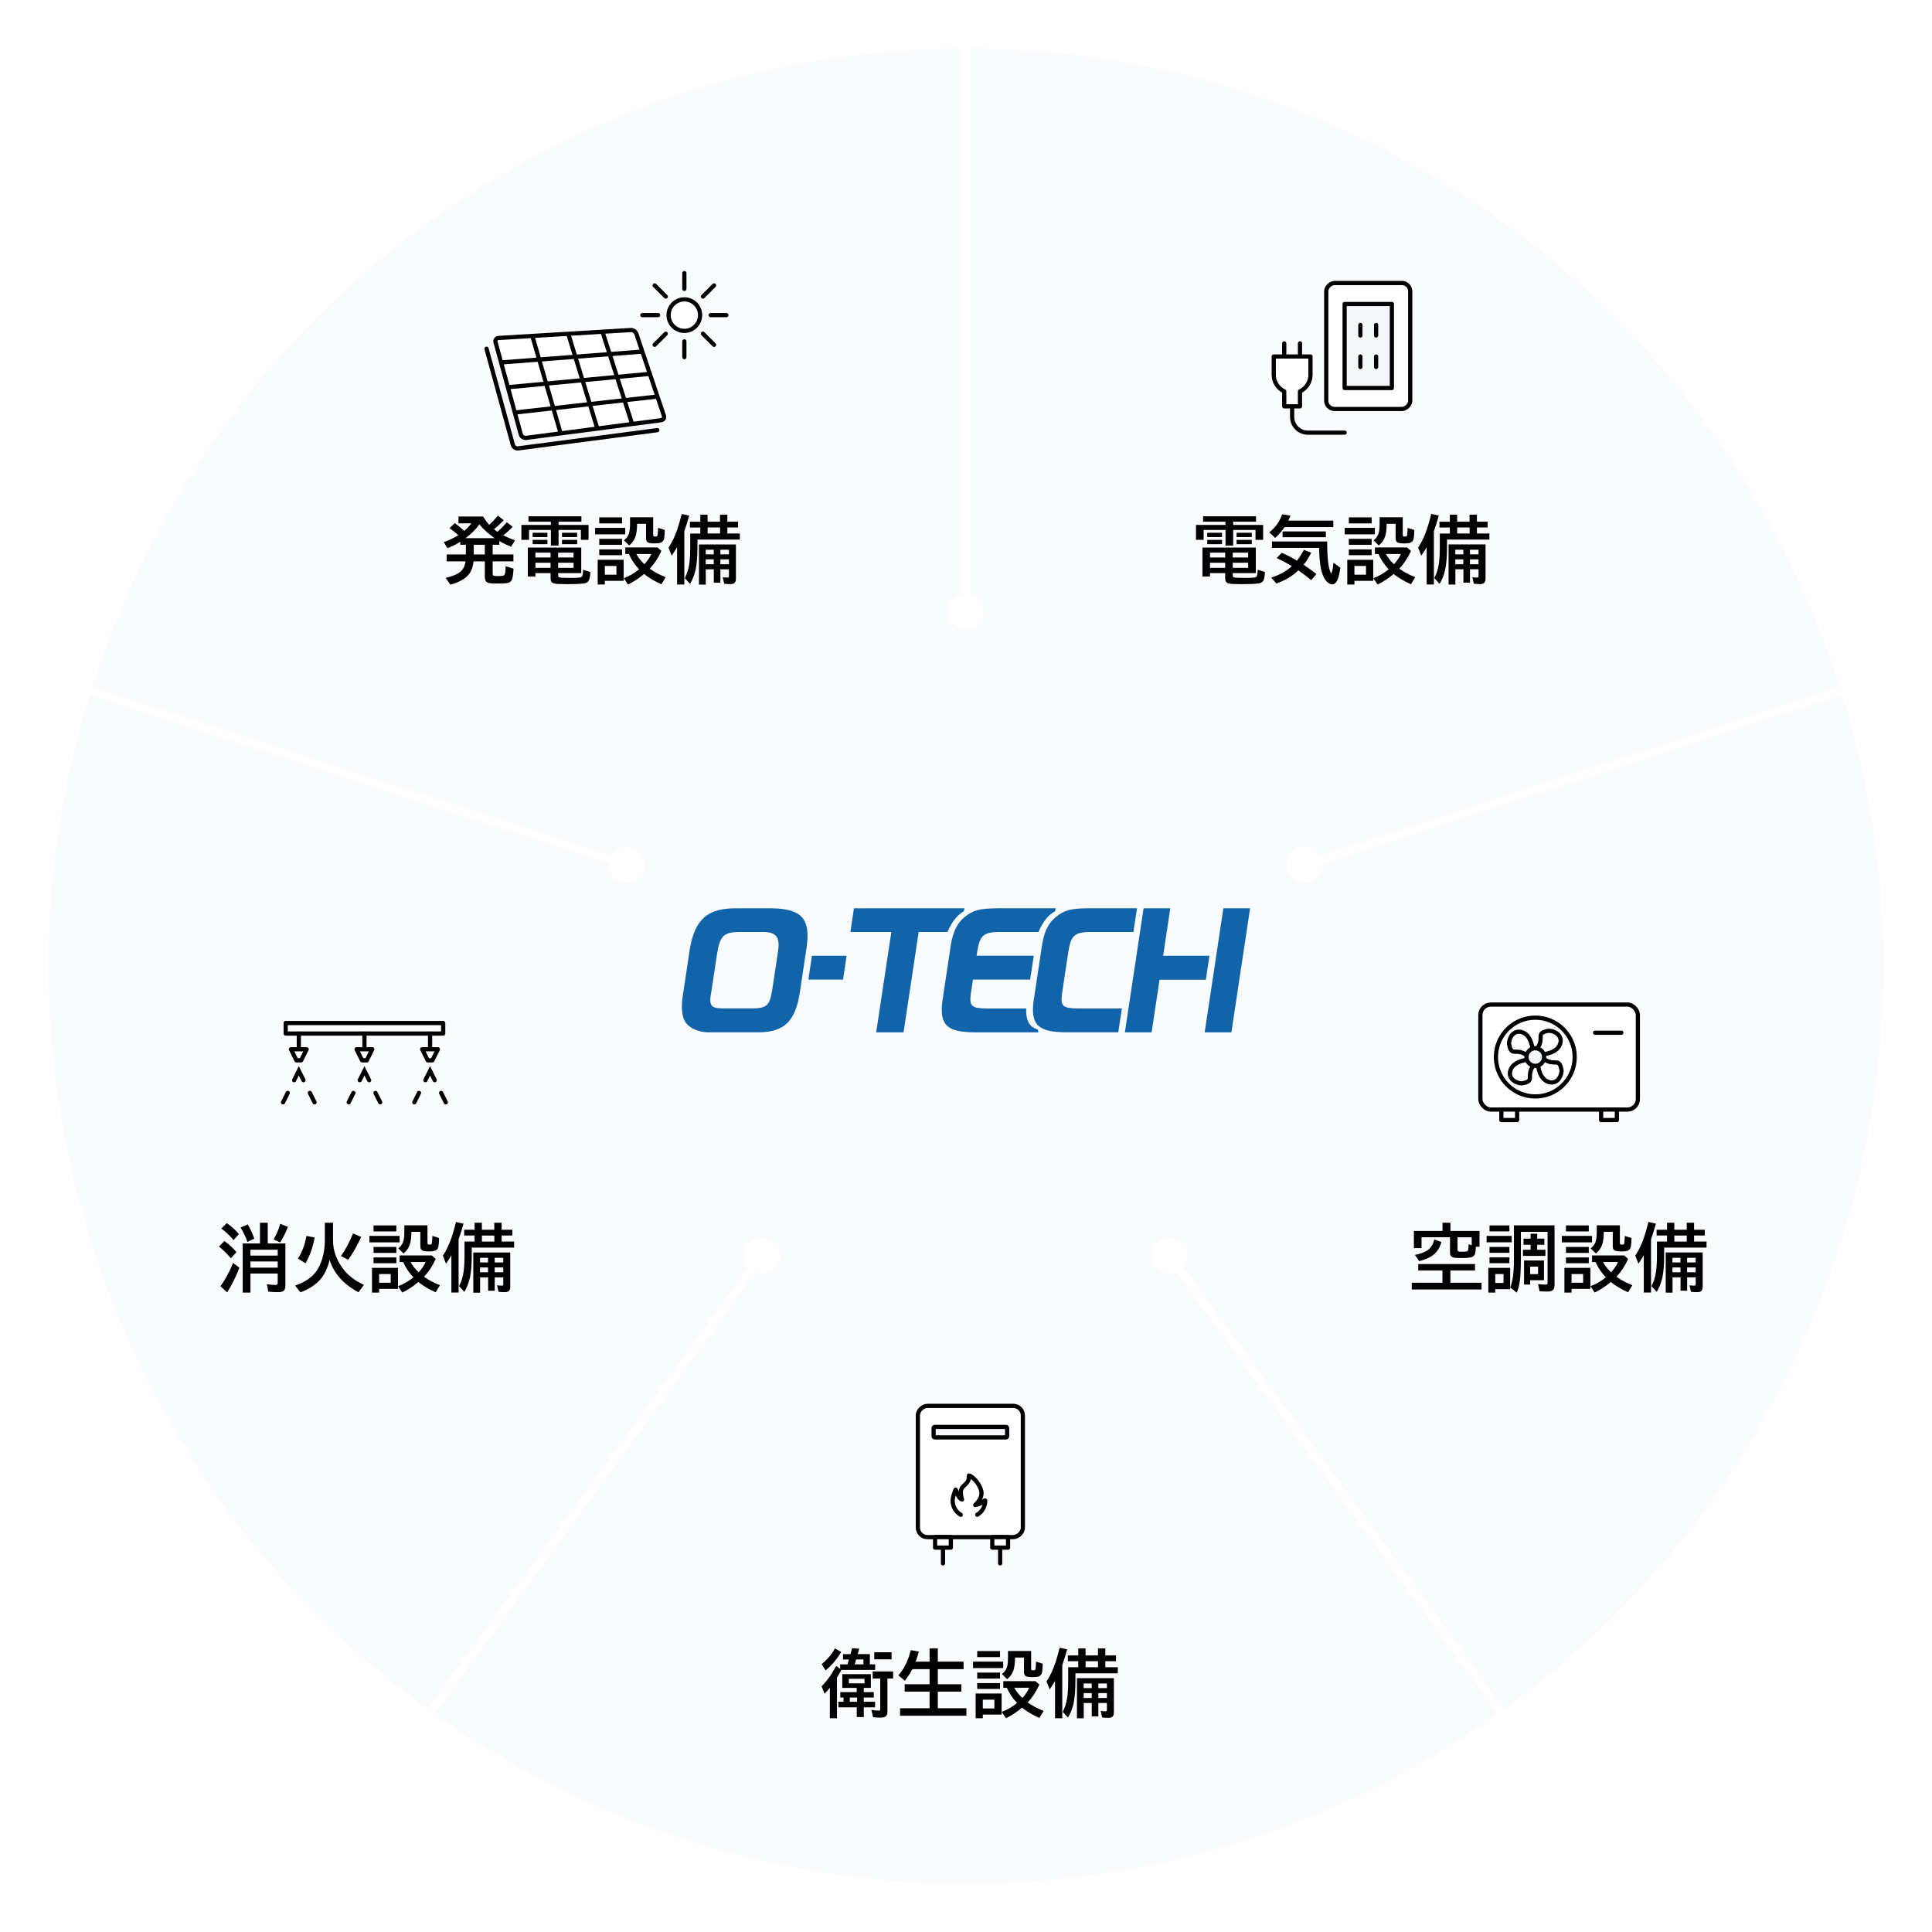<?xml version="1.0" encoding="UTF-8"?>
<svg id="_レイヤー_1" data-name="レイヤー_1" xmlns="http://www.w3.org/2000/svg" xmlns:xlink="http://www.w3.org/1999/xlink" version="1.1" viewBox="0 0 460 460">
  <!-- Generator: Adobe Illustrator 30.0.0, SVG Export Plug-In . SVG Version: 2.1.1 Build 123)  -->
  <defs>
    <style>
      .st0, .st1, .st2, .st3, .st4, .st5 {
        fill: none;
      }

      .st6, .st7, .st8, .st2, .st3, .st9, .st4 {
        stroke: #000;
      }

      .st6, .st7, .st8, .st2, .st3, .st4 {
        stroke-linecap: round;
      }

      .st6, .st7, .st9, .st10 {
        fill: #f5f6fa;
      }

      .st6, .st8, .st3, .st4 {
        stroke-linejoin: round;
      }

      .st1 {
        stroke: #c69c6d;
      }

      .st1, .st7, .st2, .st9, .st11, .st5 {
        stroke-miterlimit: 10;
      }

      .st8, .st12, .st11 {
        fill: #fff;
      }

      .st13 {
        filter: url(#drop-shadow-1);
      }

      .st13, .st14 {
        fill: #fafbff;
      }

      .st14 {
        filter: url(#drop-shadow-2);
      }

      .st11, .st5 {
        stroke: #fff;
      }

      .st4 {
        fill-rule: evenodd;
      }

      .st15 {
        fill: #1163aa;
      }

      .st5 {
        stroke-width: 2px;
      }
    </style>
    <filter id="drop-shadow-1" x="5" y="5.5" width="450" height="449" filterUnits="userSpaceOnUse">
      <feOffset dx="0" dy="0"/>
      <feGaussianBlur result="blur" stdDeviation="2"/>
      <feFlood flood-color="#000" flood-opacity=".1"/>
      <feComposite in2="blur" operator="in"/>
      <feComposite in="SourceGraphic"/>
    </filter>
    <filter id="drop-shadow-2" x="139" y="139.5" width="182" height="181" filterUnits="userSpaceOnUse">
      <feOffset dx="0" dy="0"/>
      <feGaussianBlur result="blur1" stdDeviation="2"/>
      <feFlood flood-color="#000" flood-opacity=".1"/>
      <feComposite in2="blur1" operator="in"/>
      <feComposite in="SourceGraphic"/>
    </filter>
  </defs>
  <circle class="st13" cx="230" cy="230.03" r="218.46"/>
  <polygon class="st1" points="230 179.2 179.62 215.81 198.86 275.04 261.14 275.04 280.38 215.81 230 179.2"/>
  <line class="st5" x1="230" y1="186.69" x2="230" y2="11.57"/>
  <line class="st5" x1="273.27" y1="218.12" x2="439.81" y2="164.01"/>
  <line class="st5" x1="256.74" y1="268.98" x2="359.67" y2="410.65"/>
  <line class="st5" x1="203.26" y1="268.98" x2="100.33" y2="410.65"/>
  <line class="st5" x1="186.73" y1="218.12" x2="20.19" y2="164.01"/>
  <circle class="st14" cx="230" cy="230.03" r="84.23"/>
  <polygon class="st0" points="230 20.68 28.85 166.82 105.68 403.29 354.32 403.29 431.15 166.82 230 20.68"/>
  <polygon class="st0" points="230 20.68 28.85 166.82 105.68 403.29 354.32 403.29 431.15 166.82 230 20.68"/>
  <polygon class="st0" points="230 20.68 28.85 166.82 105.68 403.29 354.32 403.29 431.15 166.82 230 20.68"/>
  <polygon class="st0" points="230 20.68 28.85 166.82 105.68 403.29 354.32 403.29 431.15 166.82 230 20.68"/>
  <polygon class="st0" points="230 20.68 28.85 166.82 105.68 403.29 354.32 403.29 431.15 166.82 230 20.68"/>
  <polygon class="st0" points="230 443.68 431.15 297.54 354.32 61.07 105.68 61.07 28.85 297.54 230 443.68"/>
  <circle class="st0" cx="230" cy="230.03" r="84.34"/>
  <g>
    <g>
      <path d="M345.33,302.5v2.91h7.42v1.61h-16.62v-1.61h7.31v-2.91h-5.76v-1.54h13.51v1.54h-5.86ZM351.4,296.85c-.04.71-.09,1.21-.15,1.5-.11.51-.42.84-.93.99-.46.13-1.2.2-2.22.2s-1.77-.05-2.11-.15c-.37-.11-.6-.33-.69-.67-.04-.16-.06-.38-.06-.66v-3.47h-6.78v2.58h-1.82v-4.08h6.81v-1.97h1.89v1.97h6.93v3.75h-.86ZM336.88,298.79c1.42-.27,2.48-.68,3.16-1.22.68-.53,1.17-1.34,1.46-2.44l1.69.58c-.39,1.52-1.21,2.67-2.44,3.44-.71.44-1.66.82-2.84,1.12l-1.03-1.49ZM350.41,296.5v-1.9h-3.38v2.83c0,.29.07.46.22.52.15.06.48.09.99.09.77,0,1.2-.1,1.27-.3.09-.26.15-.75.17-1.48l.72.23Z"/>
      <path d="M353.95,294.26h5.98v1.52h-5.98v-1.52ZM359.56,301.87v5.08h-3.55v.81h-1.65v-5.89h5.2ZM354.65,291.76h4.73v1.42h-4.73v-1.42ZM354.65,296.89h4.73v1.4h-4.73v-1.4ZM354.65,299.37h4.73v1.38h-4.73v-1.38ZM356.02,303.34v2.12h1.96v-2.12h-1.96ZM370.13,291.74v14.12c0,.54-.09.93-.28,1.18-.23.31-.7.47-1.39.47-.64,0-1.28-.02-1.9-.07l-.35-1.7c.79.08,1.4.12,1.83.12.21,0,.34-.06.38-.17.03-.08.05-.22.05-.42v-11.97h-6.36v6.25c0,2.43-.08,4.26-.25,5.49-.14,1-.38,1.92-.72,2.74l-1.54-1.23c.41-1.11.67-2.42.77-3.94.06-.83.09-1.87.09-3.14v-7.72h9.67ZM364.43,294.92v-1.17h1.57v1.17h1.7v1.45h-1.7v1.2h1.96v1.45h-5.35v-1.45h1.82v-1.2h-1.68v-1.45h1.68ZM367.61,300.13v4.68h-3.29v1.03h-1.45v-5.72h4.74ZM364.32,301.58v1.79h1.89v-1.79h-1.89Z"/>
      <path d="M371.87,294.26h7.18v1.54h-7.18v-1.54ZM378.66,301.87v5.01h-4.48v.88h-1.7v-5.89h6.18ZM372.85,291.76h5.43v1.44h-5.43v-1.44ZM372.85,296.89h5.43v1.42h-5.43v-1.42ZM372.85,299.39h5.43v1.38h-5.43v-1.38ZM374.18,303.34v2.08h2.76v-2.08h-2.76ZM384.86,303.98c1.09.79,2.36,1.46,3.8,2.02l-1.02,1.7c-1.74-.82-3.11-1.64-4.12-2.46-1.28,1.07-2.56,1.91-3.84,2.51l-.99-1.52c1.25-.43,2.46-1.13,3.65-2.1-1.07-1.14-1.88-2.35-2.43-3.64h-.85v-1.57h7.67l.92.84c-.77,1.67-1.7,3.08-2.79,4.23ZM380.21,291.74h5.48v4.16c0,.19.03.31.08.35.07.06.2.09.38.09.25,0,.41-.03.49-.1.06-.05.1-.2.12-.45.06-.66.09-1.16.09-1.52l1.6.5c0,.66-.05,1.28-.13,1.87-.08.7-.46,1.11-1.12,1.24-.28.06-.7.08-1.26.08-.79,0-1.32-.1-1.6-.3-.23-.17-.35-.48-.35-.94v-3.43h-2.14v.18c0,1.16-.13,2.11-.38,2.87-.28.83-.78,1.54-1.5,2.11l-1.24-1.24c.72-.5,1.16-1.22,1.33-2.17.08-.45.12-1,.12-1.65v-1.66ZM383.6,302.94c.8-.91,1.34-1.72,1.64-2.45h-3.57c.47.85,1.08,1.64,1.84,2.36l.09.09Z"/>
      <path d="M393.1,295.09v12.66h-1.72v-8.89c-.35.63-.78,1.3-1.28,2.02l-.75-1.91c.82-1.24,1.52-2.7,2.09-4.38.33-.96.68-2.17,1.04-3.65l1.79.4c-.37,1.33-.76,2.58-1.17,3.73ZM396.91,292.79v-1.67h1.73v1.67h2.96v-1.67h1.75v1.67h2.55v1.38h-2.55v1.43h2.97v1.45h-10.09v1.94c0,2.15-.15,3.89-.44,5.24-.26,1.17-.7,2.29-1.32,3.36l-1.26-1.37c.52-.99.88-2.09,1.06-3.32.16-1.04.24-2.34.24-3.91v-3.39h2.4v-1.43h-2.48v-1.38h2.48ZM405.4,298.2v8.18c0,.43-.1.75-.3.96s-.54.32-1.01.32c-.57,0-1.06-.03-1.48-.1l-.35-1.54c.38.06.76.08,1.13.08.18,0,.28-.05.32-.15.02-.06.03-.16.03-.28v-1.54h-2.04v3.18h-1.57v-3.18h-1.91v3.64h-1.62v-9.56h8.82ZM398.2,299.48v1.1h1.91v-1.1h-1.91ZM398.2,301.77v1.16h1.91v-1.16h-1.91ZM401.61,294.18h-2.96v1.43h2.96v-1.43ZM403.73,300.58v-1.1h-2.04v1.1h2.04ZM403.73,302.93v-1.16h-2.04v1.16h2.04Z"/>
    </g>
    <g>
      <rect class="st8" x="352.47" y="239.18" width="37.5" height="25" rx="2.5" ry="2.5"/>
      <circle class="st8" cx="365.55" cy="251.68" r="9.38"/>
      <line class="st8" x1="379.79" y1="245.89" x2="386.04" y2="245.89"/>
      <rect class="st8" x="357.47" y="264.18" width="3.75" height="2.5"/>
      <rect class="st8" x="381.22" y="264.18" width="3.75" height="2.5"/>
      <g>
        <path class="st8" d="M365.99,252.49c.23,1.29.47,4.6,2.93,5.18,1,.24,1.75-.21,2.23-.85.51-.69.72-1.6.62-2.15-.2-1.06-.5-1.73-1.3-1.71-.8.02-1.95-.04-2.75-.77-.8-.73-1.72.3-1.72.3Z"/>
        <path class="st8" d="M366.35,251.23c1.29-.23,4.6-.47,5.18-2.93.24-1-.21-1.75-.85-2.23-.69-.51-1.6-.72-2.15-.62-1.06.2-1.73.5-1.71,1.3.02.8-.04,1.95-.77,2.75-.73.8.3,1.72.3,1.72Z"/>
        <path class="st8" d="M365.1,250.88c-.23-1.29-.47-4.6-2.93-5.18-1-.24-1.75.21-2.23.85-.51.69-.72,1.6-.62,2.15.2,1.06.5,1.73,1.3,1.71.8-.02,1.95.04,2.75.77.8.73,1.72-.3,1.72-.3Z"/>
        <path class="st8" d="M364.74,252.13c-1.29.23-4.6.47-5.18,2.93-.24,1,.21,1.75.85,2.23.69.51,1.6.72,2.15.62,1.06-.2,1.73-.5,1.71-1.3-.02-.8.04-1.95.77-2.75.73-.8-.3-1.72-.3-1.72Z"/>
        <circle class="st6" cx="365.55" cy="251.68" r="2.1"/>
      </g>
    </g>
  </g>
  <g>
    <g>
      <path d="M118.42,126.62c.77-.64,1.51-1.4,2.24-2.28l1.4,1.09c-.62.68-1.36,1.36-2.25,2.02.75.39,1.69.8,2.81,1.21l-.93,1.5c-1.03-.4-1.96-.85-2.8-1.34v.89h-1.59v2.3h4.94v1.65h-4.94v2.86c0,.3.06.48.2.54.18.07.54.11,1.09.11.6,0,1.02-.04,1.24-.11.22-.07.36-.26.43-.57.08-.39.12-.95.13-1.67l1.87.56c-.06,1.52-.23,2.47-.5,2.85-.23.34-.6.54-1.09.61-.5.07-1.31.1-2.44.1-1.06,0-1.74-.07-2.05-.2-.5-.21-.75-.69-.75-1.43v-3.65h-2.69c-.13,1.48-.62,2.63-1.45,3.46-.92.92-2.29,1.62-4.08,2.08l-1.1-1.63c1.61-.34,2.8-.83,3.56-1.49.42-.36.72-.81.91-1.33.1-.27.19-.64.26-1.09h-4.5v-1.65h4.58v-2.3h-1.33v-.71c-1,.63-2.03,1.13-3.08,1.51l-.86-1.44c1.24-.42,2.39-.97,3.47-1.63-.62-.59-1.32-1.15-2.1-1.67l1.24-1.22c.88.62,1.63,1.24,2.26,1.86.67-.58,1.25-1.18,1.72-1.81h-3.08v-1.61h5.87c.47.77.95,1.43,1.44,1.96.67-.59,1.36-1.32,2.09-2.17l1.38,1.08c-.69.75-1.47,1.46-2.34,2.14.31.25.59.45.84.62ZM110.84,128.14h6.96c-1.42-.95-2.64-2.05-3.67-3.29-.82,1.17-1.92,2.26-3.29,3.29ZM115.43,129.71h-2.63v2.3h2.63v-2.3Z"/>
      <path d="M131.16,124.98v-.77h-5.33v-1.28h12.6v1.28h-5.44v.77h7.14v3.55h-1.82v-2.36h-5.32v3.73h-1.82v-3.73h-5.21v2.36h-1.82v-3.55h7.03ZM132.89,136.46v.49c0,.27.07.44.22.5.22.1,1.03.15,2.44.15,1.32,0,2.18-.03,2.59-.1.33-.06.53-.27.59-.64.05-.31.09-.71.11-1.2l1.72.54c-.04,1.09-.2,1.83-.49,2.2-.22.28-.59.46-1.12.52-.88.11-2.14.17-3.8.17-1.74,0-2.82-.06-3.24-.17-.39-.1-.63-.31-.73-.62-.06-.17-.09-.39-.09-.67v-1.17h-3.61v.82h-1.8v-6.91h12.71v6.09h-5.49ZM126.82,126.85h3.52v1.02h-3.52v-1.02ZM126.82,128.54h3.52v1.02h-3.52v-1.02ZM131.09,131.58h-3.61v1.16h3.61v-1.16ZM131.09,133.99h-3.61v1.21h3.61v-1.21ZM132.89,131.58v1.16h3.67v-1.16h-3.67ZM132.89,133.99v1.21h3.67v-1.21h-3.67ZM133.81,126.85h3.61v1.02h-3.61v-1.02ZM133.81,128.54h3.61v1.02h-3.61v-1.02Z"/>
      <path d="M141.69,125.68h7.18v1.54h-7.18v-1.54ZM148.49,133.28v5.01h-4.48v.88h-1.7v-5.89h6.18ZM142.68,123.18h5.43v1.44h-5.43v-1.44ZM142.68,128.3h5.43v1.42h-5.43v-1.42ZM142.68,130.81h5.43v1.38h-5.43v-1.38ZM144.01,134.75v2.08h2.76v-2.08h-2.76ZM154.69,135.4c1.09.79,2.36,1.46,3.8,2.02l-1.02,1.7c-1.74-.81-3.11-1.63-4.12-2.46-1.28,1.07-2.56,1.91-3.84,2.51l-.99-1.52c1.25-.43,2.46-1.13,3.65-2.1-1.07-1.14-1.88-2.35-2.43-3.64h-.85v-1.57h7.67l.92.84c-.77,1.67-1.7,3.08-2.79,4.23ZM150.04,123.16h5.48v4.16c0,.19.03.3.08.35.07.06.2.08.38.08.25,0,.41-.03.49-.1.06-.05.1-.2.12-.45.06-.65.09-1.16.09-1.52l1.6.5c0,.66-.05,1.28-.13,1.87-.08.69-.46,1.11-1.12,1.24-.28.06-.7.09-1.26.09-.79,0-1.32-.1-1.6-.3-.23-.17-.35-.48-.35-.94v-3.43h-2.14v.18c0,1.16-.13,2.11-.38,2.87-.28.83-.78,1.54-1.5,2.11l-1.24-1.24c.72-.5,1.16-1.22,1.33-2.17.08-.45.12-1,.12-1.65v-1.66ZM153.43,134.35c.8-.91,1.34-1.72,1.64-2.45h-3.57c.47.85,1.08,1.63,1.84,2.36l.09.09Z"/>
      <path d="M162.93,126.51v12.66h-1.72v-8.89c-.35.63-.78,1.3-1.28,2.03l-.75-1.91c.82-1.24,1.52-2.7,2.09-4.38.33-.96.68-2.17,1.04-3.65l1.79.4c-.37,1.33-.76,2.58-1.17,3.73ZM166.74,124.21v-1.67h1.73v1.67h2.96v-1.67h1.75v1.67h2.55v1.38h-2.55v1.43h2.97v1.45h-10.09v1.94c0,2.15-.15,3.89-.44,5.24-.26,1.17-.7,2.29-1.32,3.36l-1.26-1.37c.52-.99.88-2.09,1.06-3.32.16-1.04.24-2.34.24-3.9v-3.39h2.4v-1.43h-2.48v-1.38h2.48ZM175.22,129.61v8.18c0,.43-.1.75-.3.96-.2.21-.54.32-1.01.32-.57,0-1.06-.03-1.48-.1l-.35-1.54c.38.06.76.09,1.13.09.18,0,.28-.05.32-.15.02-.06.03-.16.03-.28v-1.54h-2.04v3.18h-1.57v-3.18h-1.91v3.64h-1.62v-9.56h8.82ZM168.03,130.89v1.1h1.91v-1.1h-1.91ZM168.03,133.18v1.16h1.91v-1.16h-1.91ZM171.44,125.59h-2.96v1.43h2.96v-1.43ZM173.56,131.99v-1.1h-2.04v1.1h2.04ZM173.56,134.34v-1.16h-2.04v1.16h2.04Z"/>
    </g>
    <g>
      <g>
        <g>
          <path class="st10" d="M156.51,102.42l-33.14,4.34c-.55.07-1.11-.3-1.26-.83l-6.27-22.9"/>
          <path class="st2" d="M156.51,102.42l-33.14,4.34c-.55.07-1.11-.3-1.26-.83l-6.27-22.9"/>
        </g>
        <g>
          <path class="st12" d="M158.07,98.97c.18.52-.13,1.01-.67,1.08l-32.14,4.21c-.55.07-1.11-.3-1.26-.83l-6.01-21.94c-.15-.53.19-.99.73-1.02l31.47-1.89c.55-.03,1.14.37,1.32.89l6.56,19.51Z"/>
          <path class="st3" d="M158.07,98.97c.18.52-.13,1.01-.67,1.08l-32.14,4.21c-.55.07-1.11-.3-1.26-.83l-6.01-21.94c-.15-.53.19-.99.73-1.02l31.47-1.89c.55-.03,1.14.37,1.32.89l6.56,19.51Z"/>
        </g>
        <line class="st9" x1="119.31" y1="86.3" x2="152.94" y2="83.71"/>
        <line class="st9" x1="120.92" y1="92.2" x2="154.72" y2="89.01"/>
        <line class="st9" x1="122.58" y1="98.22" x2="156.54" y2="94.41"/>
        <line class="st9" x1="133.48" y1="103.18" x2="126.74" y2="79.98"/>
        <line class="st9" x1="142.22" y1="102.03" x2="135.3" y2="79.47"/>
        <line class="st9" x1="150.51" y1="100.95" x2="143.44" y2="78.98"/>
      </g>
      <g>
        <circle class="st8" cx="162.94" cy="75.03" r="3.75"/>
        <line class="st7" x1="162.94" y1="65.03" x2="162.94" y2="68.78"/>
        <line class="st7" x1="170.01" y1="67.96" x2="167.36" y2="70.61"/>
        <line class="st7" x1="172.94" y1="75.03" x2="169.19" y2="75.03"/>
        <line class="st7" x1="170.01" y1="82.1" x2="167.36" y2="79.45"/>
        <line class="st7" x1="162.94" y1="85.03" x2="162.94" y2="81.28"/>
        <line class="st7" x1="155.87" y1="82.1" x2="158.52" y2="79.45"/>
        <line class="st7" x1="152.94" y1="75.03" x2="156.69" y2="75.03"/>
        <line class="st7" x1="155.87" y1="67.96" x2="158.52" y2="70.61"/>
      </g>
    </g>
  </g>
  <g>
    <g>
      <path d="M200.32,397.61c-.06.1-.13.25-.23.44-.21.38-.48.84-.81,1.38v9.68h-1.7v-7.26c-.38.47-.79.95-1.24,1.42l-.73-1.77c1.28-1.26,2.44-2.88,3.48-4.87l.95.73v-1.08h1.75l.33-1.16h-1.4v-1.28h1.77l.4-1.42,1.68.14-.35,1.27h2.89v2.44h1.26v1.33h-8.04ZM195.63,396.22c1.35-1.08,2.41-2.33,3.17-3.76l1.49.87c-1.07,1.77-2.31,3.23-3.71,4.38l-.95-1.49ZM205.66,401.88v1.01h2.39v1.28h-2.39v1.01h2.69v1.33h-2.69v2.32h-1.67v-2.32h-4.38v-1.33h1.23v-1.01h-.77v-1.28h3.91v-1.01h-3.44v-3.27h6.8v3.27h-1.69ZM202.11,399.71v1.09h3.73v-1.09h-3.73ZM204.07,405.18v-1.01h-1.74v1.01h1.74ZM205.58,396.27v-1.16h-1.74l-.34,1.16h2.08ZM211.29,399.64v7.92c0,.51-.12.87-.38,1.08-.25.21-.69.32-1.32.32-.52,0-1.08-.03-1.7-.1l-.42-1.75c.72.12,1.28.18,1.66.18.19,0,.31-.03.37-.09.05-.06.08-.18.08-.35v-7.2h-1.8v-1.7h4.87v1.7h-1.35ZM208.16,393.39h4.12v1.7h-4.12v-1.7Z"/>
      <path d="M218.01,395.62h3.32v-3.14h1.96v3.14h6.13v1.79h-6.13v3.6h5.61v1.75h-5.61v3.96h6.81v1.79h-15.8v-1.79h7.03v-3.96h-5.93v-1.75h5.93v-3.6h-4.1c-.51.99-1.11,1.91-1.79,2.76l-1.54-1.27c1.37-1.57,2.35-3.57,2.96-6.01l1.91.35c-.25.92-.5,1.72-.75,2.38Z"/>
      <path d="M231.68,395.62h7.18v1.54h-7.18v-1.54ZM238.48,403.22v5.01h-4.48v.88h-1.7v-5.89h6.18ZM232.67,393.11h5.43v1.44h-5.43v-1.44ZM232.67,398.24h5.43v1.42h-5.43v-1.42ZM232.67,400.74h5.43v1.38h-5.43v-1.38ZM234,404.69v2.08h2.76v-2.08h-2.76ZM244.68,405.33c1.09.79,2.36,1.46,3.8,2.02l-1.02,1.7c-1.74-.81-3.11-1.63-4.12-2.46-1.28,1.07-2.56,1.91-3.84,2.51l-.99-1.52c1.25-.43,2.46-1.13,3.65-2.1-1.07-1.14-1.88-2.35-2.43-3.64h-.85v-1.57h7.67l.92.84c-.77,1.67-1.7,3.08-2.79,4.23ZM240.03,393.1h5.48v4.16c0,.19.03.3.08.35.07.06.2.08.38.08.25,0,.41-.03.49-.1.06-.04.1-.2.12-.45.06-.65.09-1.16.09-1.52l1.6.5c0,.66-.05,1.28-.13,1.87-.08.69-.46,1.11-1.12,1.24-.28.06-.7.09-1.26.09-.79,0-1.32-.1-1.6-.3-.23-.17-.35-.48-.35-.94v-3.43h-2.14v.18c0,1.16-.13,2.11-.38,2.87-.28.83-.78,1.54-1.5,2.11l-1.24-1.24c.72-.5,1.16-1.22,1.33-2.17.08-.45.12-1,.12-1.65v-1.66ZM243.42,404.29c.8-.91,1.34-1.72,1.64-2.45h-3.57c.47.85,1.08,1.63,1.84,2.36l.09.09Z"/>
      <path d="M252.92,396.45v12.66h-1.72v-8.89c-.35.63-.78,1.3-1.28,2.03l-.75-1.91c.82-1.24,1.52-2.7,2.09-4.38.33-.96.68-2.17,1.04-3.65l1.79.4c-.37,1.33-.76,2.58-1.17,3.73ZM256.73,394.15v-1.67h1.73v1.67h2.96v-1.67h1.75v1.67h2.55v1.38h-2.55v1.43h2.97v1.45h-10.09v1.94c0,2.15-.15,3.89-.44,5.24-.26,1.17-.7,2.29-1.32,3.36l-1.26-1.37c.52-.99.88-2.09,1.06-3.32.16-1.04.24-2.34.24-3.91v-3.39h2.4v-1.43h-2.48v-1.38h2.48ZM265.21,399.55v8.18c0,.43-.1.75-.3.96s-.54.32-1.01.32c-.57,0-1.06-.04-1.48-.1l-.35-1.54c.38.06.76.08,1.13.08.18,0,.28-.05.32-.15.02-.06.03-.16.03-.28v-1.54h-2.04v3.18h-1.57v-3.18h-1.91v3.64h-1.62v-9.56h8.82ZM258.02,400.83v1.1h1.91v-1.1h-1.91ZM258.02,403.12v1.16h1.91v-1.16h-1.91ZM261.43,395.53h-2.96v1.43h2.96v-1.43ZM263.55,401.93v-1.1h-2.04v1.1h2.04ZM263.55,404.28v-1.16h-2.04v1.16h2.04Z"/>
    </g>
    <g>
      <rect class="st8" x="215.41" y="337.86" width="31.25" height="25" rx="2.28" ry="2.28" transform="translate(581.4 119.32) rotate(90)"/>
      <rect class="st9" x="229.79" y="332.23" width="2.5" height="17.5" rx=".27" ry=".27" transform="translate(572.02 109.95) rotate(90)"/>
      <g>
        <line class="st6" x1="224.52" y1="372.23" x2="224.52" y2="368.48"/>
        <rect class="st8" x="222.64" y="365.98" width="3.75" height="2.5"/>
      </g>
      <g>
        <line class="st6" x1="238.13" y1="372.23" x2="238.13" y2="368.48"/>
        <rect class="st8" x="236.26" y="365.98" width="3.75" height="2.5"/>
      </g>
      <path class="st4" d="M228.76,360.67c-1.16-.67-1.94-1.93-1.94-3.36,0-.65.27-1.59.67-2.57.19-.47.38,1.94,1.56,2.28-.69-2.38.04-2.89.58-3.39.91-.85,1.07-1.18,1.07-2.33.42,0,1.88,1.26,2.44,2.44.34.71,1.44,2.35-.95,4.6,1.92-.3,2.38-1.5,2.38-1.02,0,1.42-.76,2.65-1.89,3.33"/>
    </g>
  </g>
  <g>
    <g>
      <path d="M54.97,299.58c-1.02-1.18-1.97-2.11-2.84-2.78l1.28-1.32c1.03.7,1.99,1.59,2.9,2.66l-1.34,1.44ZM52.49,306.24c1.07-1.44,2.07-3.29,3.01-5.54l1.49,1.15c-.81,2.13-1.78,4.08-2.91,5.86l-1.59-1.47ZM55.61,295.26c-.79-.97-1.75-1.89-2.91-2.76l1.29-1.28c1.19.81,2.15,1.69,2.89,2.62l-1.27,1.42ZM58.91,295.69c-.38-1.1-.93-2.24-1.63-3.43l1.7-.73c.53.85,1.05,1.97,1.57,3.38l-1.64.79ZM67.95,296.06v10c0,.51-.09.89-.27,1.13-.23.31-.71.47-1.44.47-.81,0-1.6-.04-2.35-.13l-.35-1.77c.83.12,1.49.18,2,.18.26,0,.43-.06.5-.17.05-.08.08-.21.08-.38v-2.17h-6.49v4.54h-1.84v-11.7h4.11v-4.93h1.85v4.93h4.2ZM66.12,297.55h-6.49v1.4h6.49v-1.4ZM66.12,300.35h-6.49v1.47h6.49v-1.47ZM65.14,295.12c.68-1.18,1.21-2.42,1.59-3.73l1.82.72c-.46,1.22-1.07,2.46-1.84,3.71l-1.57-.7Z"/>
      <path d="M79.29,291.13v4.2c0,2.48.85,4.81,2.55,6.97,1.16,1.48,2.77,2.69,4.81,3.62l-1.29,1.76c-3.53-1.86-5.83-4.43-6.88-7.69-.46,1.87-1.17,3.38-2.11,4.52-1.11,1.33-2.72,2.4-4.84,3.19l-1.26-1.62c2.4-.8,4.14-2.01,5.21-3.64.67-1.02,1.17-2.26,1.5-3.72.24-1.07.36-2.15.36-3.25v-4.34h1.94ZM70.95,299.65c.93-1.41,1.6-3.2,2.02-5.38l1.95.37c-.46,2.43-1.18,4.47-2.19,6.14l-1.79-1.12ZM81.19,299.06c1.09-1.54,2.04-3.34,2.87-5.39l1.94.85c-.93,2.02-1.96,3.83-3.09,5.41l-1.72-.87Z"/>
      <path d="M87.96,294.26h7.18v1.54h-7.18v-1.54ZM94.75,301.87v5.01h-4.48v.88h-1.7v-5.89h6.18ZM88.94,291.76h5.43v1.44h-5.43v-1.44ZM88.94,296.89h5.43v1.42h-5.43v-1.42ZM88.94,299.39h5.43v1.38h-5.43v-1.38ZM90.27,303.34v2.08h2.76v-2.08h-2.76ZM100.95,303.98c1.09.79,2.36,1.46,3.8,2.02l-1.02,1.7c-1.74-.81-3.11-1.63-4.12-2.46-1.28,1.07-2.56,1.91-3.84,2.51l-.99-1.52c1.25-.43,2.46-1.13,3.65-2.1-1.07-1.14-1.88-2.35-2.43-3.64h-.85v-1.57h7.67l.92.84c-.77,1.67-1.7,3.08-2.79,4.23ZM96.3,291.74h5.48v4.16c0,.19.03.3.08.35.07.06.2.08.38.08.25,0,.41-.03.49-.1.06-.05.1-.2.12-.45.06-.65.09-1.16.09-1.52l1.6.5c0,.66-.05,1.28-.13,1.87-.08.7-.46,1.11-1.12,1.24-.28.06-.7.09-1.26.09-.79,0-1.32-.1-1.6-.3-.23-.17-.35-.48-.35-.94v-3.43h-2.14v.18c0,1.16-.13,2.11-.38,2.87-.28.83-.78,1.54-1.5,2.11l-1.24-1.24c.72-.5,1.16-1.22,1.33-2.17.08-.45.12-1,.12-1.65v-1.66ZM99.69,302.94c.8-.91,1.34-1.72,1.64-2.45h-3.57c.47.85,1.08,1.63,1.84,2.36l.09.09Z"/>
      <path d="M109.19,295.09v12.66h-1.72v-8.89c-.35.63-.78,1.3-1.28,2.03l-.75-1.91c.82-1.24,1.52-2.7,2.09-4.38.33-.96.68-2.17,1.04-3.65l1.79.4c-.37,1.33-.76,2.58-1.17,3.73ZM113,292.79v-1.67h1.73v1.67h2.96v-1.67h1.75v1.67h2.55v1.38h-2.55v1.43h2.97v1.45h-10.09v1.94c0,2.15-.15,3.89-.44,5.24-.26,1.17-.7,2.29-1.32,3.36l-1.26-1.37c.52-.99.88-2.09,1.06-3.32.16-1.04.24-2.34.24-3.91v-3.39h2.4v-1.43h-2.48v-1.38h2.48ZM121.49,298.2v8.18c0,.43-.1.75-.3.96-.2.21-.54.32-1.01.32-.57,0-1.06-.03-1.48-.1l-.35-1.54c.38.06.76.09,1.13.09.18,0,.28-.05.32-.15.02-.06.03-.16.03-.28v-1.54h-2.04v3.18h-1.57v-3.18h-1.91v3.64h-1.62v-9.56h8.82ZM114.29,299.48v1.1h1.91v-1.1h-1.91ZM114.29,301.77v1.16h1.91v-1.16h-1.91ZM117.7,294.18h-2.96v1.43h2.96v-1.43ZM119.82,300.58v-1.1h-2.04v1.1h2.04ZM119.82,302.93v-1.16h-2.04v1.16h2.04Z"/>
    </g>
    <g>
      <rect class="st8" x="68.02" y="243.58" width="37.5" height="2.5"/>
      <g>
        <line class="st6" x1="86.77" y1="246.08" x2="86.77" y2="249.83"/>
        <polygon class="st8" points="87.33 252.46 88.64 249.83 84.89 249.83 86.21 252.46 87.33 252.46"/>
      </g>
      <g>
        <line class="st6" x1="71.15" y1="246.08" x2="71.15" y2="249.83"/>
        <polygon class="st8" points="71.7 252.46 73.02 249.83 69.27 249.83 70.58 252.46 71.7 252.46"/>
      </g>
      <g>
        <line class="st6" x1="102.4" y1="246.08" x2="102.4" y2="249.83"/>
        <polygon class="st8" points="102.95 252.46 104.27 249.83 100.52 249.83 101.84 252.46 102.95 252.46"/>
      </g>
      <g>
        <line class="st2" x1="67.39" y1="262.46" x2="68.51" y2="260.22"/>
        <polyline class="st2" points="70.03 257.19 71.14 254.96 72.26 257.19"/>
        <line class="st2" x1="73.78" y1="260.22" x2="74.89" y2="262.46"/>
      </g>
      <g>
        <line class="st2" x1="83.02" y1="262.46" x2="84.14" y2="260.22"/>
        <polyline class="st2" points="85.65 257.19 86.77 254.96 87.89 257.19"/>
        <line class="st2" x1="89.4" y1="260.22" x2="90.52" y2="262.46"/>
      </g>
      <g>
        <line class="st2" x1="98.64" y1="262.46" x2="99.76" y2="260.22"/>
        <polyline class="st2" points="101.28 257.19 102.39 254.96 103.51 257.19"/>
        <line class="st2" x1="105.03" y1="260.22" x2="106.14" y2="262.46"/>
      </g>
    </g>
  </g>
  <g>
    <g>
      <path d="M291.78,124.98v-.77h-5.33v-1.28h12.6v1.28h-5.44v.77h7.14v3.55h-1.82v-2.36h-5.32v3.73h-1.82v-3.73h-5.21v2.36h-1.82v-3.55h7.03ZM293.51,136.46v.49c0,.27.07.44.22.5.22.1,1.03.15,2.44.15,1.32,0,2.18-.03,2.59-.1.33-.06.53-.27.59-.64.05-.31.09-.71.11-1.2l1.72.54c-.04,1.09-.2,1.83-.49,2.2-.22.29-.59.46-1.12.52-.88.11-2.14.17-3.8.17-1.74,0-2.82-.06-3.24-.17-.39-.1-.63-.31-.73-.62-.06-.17-.09-.39-.09-.67v-1.17h-3.61v.82h-1.8v-6.91h12.71v6.09h-5.49ZM287.44,126.85h3.52v1.02h-3.52v-1.02ZM287.44,128.54h3.52v1.02h-3.52v-1.02ZM291.71,131.58h-3.61v1.16h3.61v-1.16ZM291.71,133.99h-3.61v1.21h3.61v-1.21ZM293.51,131.58v1.16h3.67v-1.16h-3.67ZM293.51,133.99v1.21h3.67v-1.21h-3.67ZM294.43,126.85h3.61v1.02h-3.61v-1.02ZM294.43,128.54h3.61v1.02h-3.61v-1.02Z"/>
      <path d="M306.74,123.96h10.71v1.54h-11.6c-.65.97-1.39,1.83-2.23,2.57l-1.42-1.31c1.43-1.12,2.46-2.56,3.08-4.31l1.98.33c-.15.38-.33.77-.53,1.17ZM307.58,134.8c-1.12-.7-2.33-1.34-3.61-1.93l1.22-1.26c1.34.61,2.55,1.24,3.61,1.88.63-.8,1.18-1.66,1.65-2.58l1.74.7c-.54,1.08-1.14,2.03-1.81,2.86,1,.65,2.02,1.39,3.06,2.21l-1.25,1.45c-1.03-.85-2.04-1.63-3.05-2.32-1.43,1.35-3.18,2.39-5.24,3.13l-1.21-1.42c2.02-.65,3.65-1.56,4.9-2.73ZM315.99,128.91v.23c0,3.02.19,5.19.58,6.51.17.57.29.85.38.85.05,0,.12-.15.21-.45.16-.54.27-1.23.33-2.08l1.64,1.22c-.19,1.3-.4,2.22-.62,2.75-.33.8-.77,1.2-1.33,1.2-.48,0-.96-.28-1.44-.85-.57-.67-.98-1.65-1.24-2.96-.24-1.2-.38-2.76-.42-4.68v-.21h-11.23v-1.52h13.14ZM305.37,126.53h10.31v1.37h-10.31v-1.37Z"/>
      <path d="M320.17,125.68h7.18v1.54h-7.18v-1.54ZM326.96,133.29v5.01h-4.48v.88h-1.7v-5.89h6.18ZM321.15,123.18h5.43v1.44h-5.43v-1.44ZM321.15,128.3h5.43v1.42h-5.43v-1.42ZM321.15,130.81h5.43v1.38h-5.43v-1.38ZM322.48,134.75v2.08h2.76v-2.08h-2.76ZM333.16,135.4c1.09.79,2.36,1.46,3.8,2.02l-1.02,1.7c-1.74-.81-3.11-1.63-4.12-2.46-1.28,1.07-2.56,1.91-3.84,2.51l-.99-1.52c1.25-.43,2.46-1.13,3.65-2.1-1.07-1.14-1.88-2.35-2.43-3.64h-.85v-1.57h7.67l.92.84c-.77,1.67-1.7,3.08-2.79,4.23ZM328.51,123.16h5.48v4.16c0,.19.03.31.08.35.07.06.2.09.38.09.25,0,.41-.03.49-.1.06-.05.1-.2.12-.45.06-.66.09-1.16.09-1.52l1.6.5c0,.66-.05,1.28-.13,1.87-.08.69-.46,1.11-1.12,1.24-.28.06-.7.09-1.26.09-.79,0-1.32-.1-1.6-.3-.23-.17-.35-.48-.35-.94v-3.43h-2.14v.18c0,1.16-.13,2.11-.38,2.87-.28.83-.78,1.54-1.5,2.11l-1.24-1.24c.72-.5,1.16-1.23,1.33-2.17.08-.45.12-1,.12-1.65v-1.66ZM331.9,134.35c.8-.91,1.34-1.72,1.64-2.45h-3.57c.47.85,1.08,1.64,1.84,2.36l.09.09Z"/>
      <path d="M341.4,126.51v12.66h-1.72v-8.89c-.35.63-.78,1.3-1.28,2.02l-.75-1.91c.82-1.24,1.52-2.7,2.09-4.38.33-.96.68-2.17,1.04-3.65l1.79.4c-.37,1.33-.76,2.58-1.17,3.73ZM345.21,124.21v-1.67h1.73v1.67h2.96v-1.67h1.75v1.67h2.55v1.38h-2.55v1.43h2.97v1.45h-10.09v1.94c0,2.15-.15,3.89-.44,5.24-.26,1.17-.7,2.29-1.32,3.36l-1.26-1.37c.52-.99.88-2.09,1.06-3.32.16-1.04.24-2.34.24-3.9v-3.39h2.4v-1.43h-2.48v-1.38h2.48ZM353.7,129.61v8.18c0,.43-.1.75-.3.96s-.54.32-1.01.32c-.57,0-1.06-.03-1.48-.1l-.35-1.54c.38.06.76.08,1.13.08.18,0,.28-.05.32-.15.02-.06.03-.16.03-.28v-1.54h-2.04v3.18h-1.57v-3.18h-1.91v3.64h-1.62v-9.56h8.82ZM346.5,130.89v1.1h1.91v-1.1h-1.91ZM346.5,133.18v1.16h1.91v-1.16h-1.91ZM349.91,125.59h-2.96v1.43h2.96v-1.43ZM352.03,131.99v-1.1h-2.04v1.1h2.04ZM352.03,134.34v-1.16h-2.04v1.16h2.04Z"/>
    </g>
    <g>
      <rect class="st8" x="310.77" y="72.38" width="30" height="20" rx="2" ry="2" transform="translate(243.39 408.15) rotate(-90)"/>
      <rect class="st6" x="315.77" y="76.76" width="20" height="11.25" transform="translate(243.39 408.15) rotate(-90)"/>
      <g>
        <line class="st7" x1="323.9" y1="77.38" x2="323.9" y2="79.88"/>
        <line class="st7" x1="327.65" y1="77.38" x2="327.65" y2="79.88"/>
      </g>
      <g>
        <line class="st7" x1="323.9" y1="84.88" x2="323.9" y2="87.38"/>
        <line class="st7" x1="327.65" y1="84.88" x2="327.65" y2="87.38"/>
      </g>
      <g>
        <g>
          <line class="st7" x1="305.77" y1="81.76" x2="305.77" y2="84.88"/>
          <line class="st7" x1="309.52" y1="81.76" x2="309.52" y2="84.88"/>
        </g>
        <path class="st8" d="M303.27,84.88v4.37c0,1.74,1.03,3.23,2.5,3.94v3.56h3.75v-3.56c1.47-.7,2.5-2.2,2.5-3.94v-4.37h-8.75Z"/>
        <path class="st2" d="M320.15,103.01h-8.75c-2.07,0-3.75-1.68-3.75-3.75v-2.5"/>
      </g>
    </g>
  </g>
  <circle class="st11" cx="230" cy="145.69" r="3.75"/>
  <circle class="st11" cx="149.16" cy="205.91" r="3.75"/>
  <circle class="st11" cx="310.72" cy="205.91" r="3.75"/>
  <circle class="st11" cx="181.45" cy="299" r="3.75"/>
  <circle class="st11" cx="278.55" cy="299" r="3.75"/>
  <g>
    <path class="st15" d="M190.31,237.05c-1.11,6.15-3.7,8.6-9.34,8.74h-12.38c-2.23,0-4.49-1.01-5.39-2.41-.82-1.22-1.06-3.49-.64-6.26l1.72-11.4c1.26-6.94,4.27-9.5,11.03-9.46h8.53c7.06.14,9.19,2.52,8.2,9.35l-1.72,11.44ZM179.02,240.11c3.61-.07,4.23-.65,4.86-4.53l1.31-8.71c.64-3.78-.32-5.04-3.86-4.97h-5.47c-3.57.11-4.42.94-5.12,5.11l-1.32,8.74c-.7,3.7-.29,4.32,2.76,4.35h6.84Z"/>
    <polygon class="st15" points="291.28 216.26 286.83 245.8 293.19 245.8 297.64 216.26 291.28 216.26"/>
    <polygon class="st15" points="287.96 227.56 276.94 227.56 278.64 216.26 272.28 216.26 267.83 245.8 274.19 245.8 276.08 233.28 287.11 233.28 287.96 227.56"/>
    <path class="st15" d="M269.84,221.9h-10.38c-3.61.07-4.48.86-5.09,4.68l-1.53,10.15c-.36,2.84.21,3.34,3.88,3.38h10.39l-.86,5.68h-12.32c-6.75-.04-8.55-1.73-7.84-7.41l2.04-13.53c.54-3.13,1.48-5.07,3.25-6.51,2.05-1.65,3.51-2.05,7.87-2.09h11.47l-.86,5.65Z"/>
    <polygon class="st15" points="201.57 227.56 193.32 227.56 192.47 233.24 200.73 233.24 201.57 227.56"/>
    <path class="st15" d="M229.47,216.96l.19-.7h-26.34l-.85,5.65h9.75l-3.6,23.89h6.51l3.6-23.89h6.85c1.37-3.1,2.6-4.11,3.89-4.95"/>
    <path class="st15" d="M237.53,216.26c-4.36.04-5.82.43-7.87,2.09-1.76,1.44-2.7,3.38-3.25,6.51l-2.04,13.53c-.71,5.68,1.08,7.38,7.84,7.41h15.02l-.1-.65c-.86-.32-2.97-.86-2.8-5.03h-9.32c-3.67-.04-4.23-.54-3.88-3.39l.53-3.49h13.6l.88-5.69h-13.62l.15-.97c.61-3.82,1.48-4.6,5.09-4.68h9.49c1.31-2.87,2.3-3.93,3.99-4.97l.1-.68h-13.8Z"/>
  </g>
</svg>